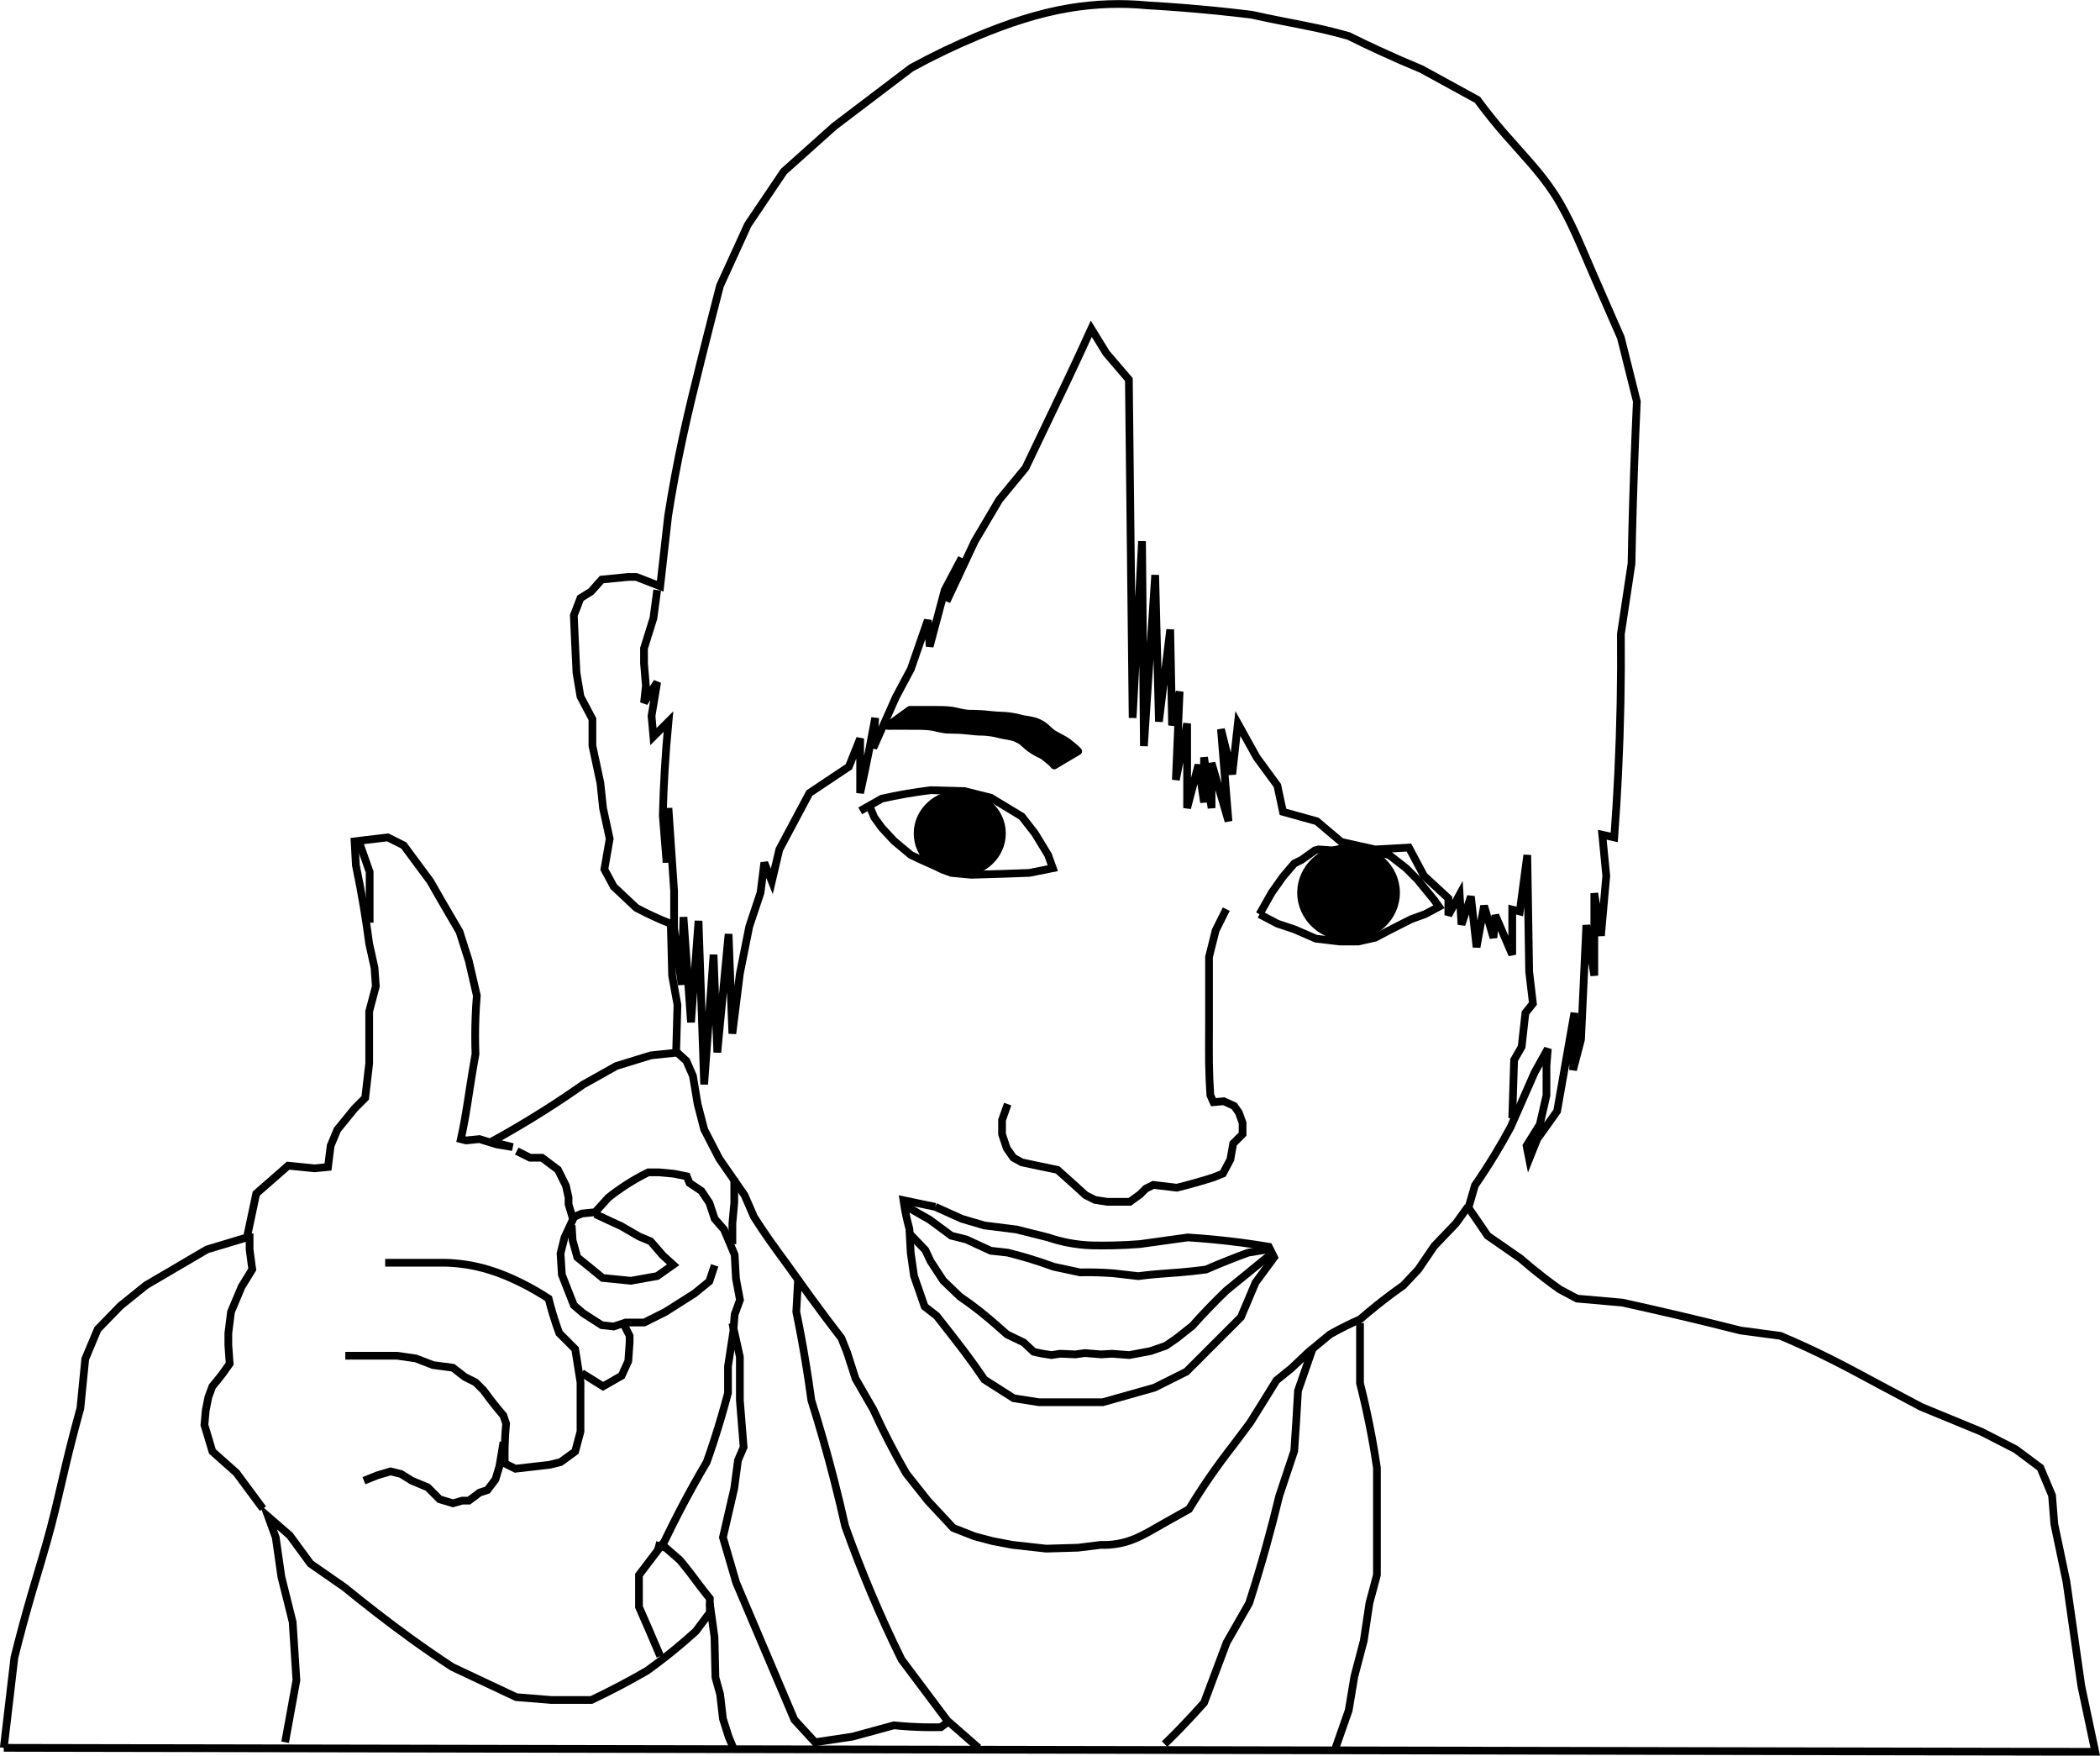 <?xml version="1.0" encoding="UTF-8"?>
<svg version="1.1" viewBox="0 0 271.84 227.21" xmlns="http://www.w3.org/2000/svg">
<g transform="translate(-214.14 -418.75)">
<g transform="translate(-165.17 178.21)" stroke="#000">
<path d="m379.8 466.74 1.376-11.697c0.674-2.713 1.402-5.412 2.182-8.097 0.847-2.914 1.758-5.811 2.53-8.747 0.699-2.656 1.284-5.341 1.922-8.013 0.59-2.474 1.225-4.937 1.904-7.388l0.633-6.388 1.606-3.834 2.943-3.031 3.308-2.666 7.912-4.644 5.16-1.548 1.204-5.676 4.128-3.612 3.44 0.344 1.72-0.172 0.344-2.752 0.86-2.064 2.236-2.752 1.376-1.376 0.516-4.472v-6.708l0.86-3.268-0.172-2.408-0.688-3.096c-0.202-1.552-0.432-3.1-0.688-4.644-0.306-1.842-0.65-3.677-1.032-5.504l-0.172-3.096c0.459-0.058 0.917-0.116 1.376-0.172 0.974-0.119 1.949-0.234 2.924-0.344l2.064 1.032 3.44 4.644c0.456 0.804 0.915 1.607 1.376 2.408 0.795 1.381 1.598 2.757 2.408 4.128l1.204 3.784 1.032 4.472c-0.08 0.973-0.137 1.948-0.172 2.924-0.056 1.547-0.056 3.097 0 4.644-0.244 1.374-0.473 2.75-0.688 4.128-0.224 1.434-0.432 2.871-0.688 4.3-0.155 0.863-0.327 1.724-0.516 2.58l0.688 0.172 1.72-0.172 2.236 0.688 2.064 0.344-2.752-0.688c2.276-1.25 4.513-2.569 6.708-3.956 1.748-1.104 3.469-2.252 5.16-3.44l4.3-2.408 4.472-1.376 3.268-0.344 0.172-6.192-0.688-3.784-0.172-6.708c-0.813-0.319-1.616-0.663-2.408-1.032-0.697-0.325-1.386-0.669-2.064-1.032l-2.924-2.752-1.204-2.236 0.688-3.956-0.86-3.956-0.344-3.268-1.032-4.816v-3.44l-1.548-2.924-0.516-3.096c-0.059-1.204-0.116-2.408-0.172-3.612-0.059-1.261-0.116-2.523-0.172-3.784l0.86-2.236 1.376-0.86 1.376-1.548 3.44-0.344h1.032l3.096 1.204 1.032-9.117c0.535-3.4 1.166-6.785 1.892-10.149 0.734-3.399 1.564-6.776 2.408-10.149 0.79-3.157 1.593-6.31 2.408-9.461l3.612-7.912 4.644-6.88 6.536-5.848 9.977-7.569c2.792-1.526 5.664-2.905 8.601-4.128 3.826-1.594 7.781-2.93 11.869-3.612 3.348-0.559 6.77-0.675 10.149-0.344 2.929 0.167 5.854 0.397 8.773 0.688 1.55 0.155 3.098 0.327 4.644 0.516 1.373 0.302 2.749 0.588 4.128 0.86 1.434 0.283 2.872 0.549 4.3 0.86 1.386 0.302 2.763 0.646 4.128 1.032 1.31 0.649 2.629 1.28 3.956 1.892 1.819 0.838 3.654 1.641 5.504 2.408l7.224 3.956c1.091 1.477 2.239 2.912 3.44 4.3 2.241 2.59 4.681 5.034 6.536 7.912 2.072 3.215 3.455 6.816 4.988 10.321l3.612 8.257 2.064 8.257c-0.129 2.809-0.244 5.618-0.344 8.428-0.063 1.777-0.121 3.555-0.172 5.332-0.069 2.408-0.127 4.816-0.172 7.224l-1.376 9.117c0.055 5.965-0.06 11.931-0.344 17.889-0.134 2.812-0.306 5.622-0.516 8.428l-1.548-0.344 0.516 5.332-0.688 7.74-0.86-5.504v10.665l-1.032-6.536-0.688 14.793-1.032 3.956 0.172-7.396-2.236 12.729-2.58 3.612-1.032 2.58-0.344-1.72 1.72-2.752 0.86-3.784v-3.784l0.172-2.236-1.72 3.096-3.096 7.052c-0.635 1.179-1.299 2.342-1.993 3.487-0.833 1.375-1.707 2.726-2.622 4.048l-0.839 2.886 2.479 3.624 4.241 2.945c0.995 0.868 2.016 1.705 3.063 2.509 0.671 0.516 1.352 1.018 2.043 1.506l2.228 1.183 5.848 0.516c2.527 0.553 5.05 1.127 7.569 1.72 2.585 0.609 5.166 1.24 7.74 1.892l5.16 0.688c2.27 0.956 4.508 1.988 6.708 3.096 2.056 1.035 4.079 2.135 6.106 3.225 1.802 0.968 3.608 1.929 5.418 2.881l7.827 3.225 4.41 2.261 3.194 2.382 1.511 3.593 0.295 3.714 1.563 7.428 1.928 13.51 1.806 8.523-270.74-0.516" fill="none" stroke-width="1px"/>
<path d="m416.22 466.02 1.46-8.028-0.487-7.541-1.46-5.838-0.73-5.109-0.973-2.676 2.797 2.433 2.676 3.649 4.379 3.041c1.365 1.112 2.743 2.207 4.135 3.284 1.443 1.117 2.901 2.214 4.379 3.284 1.795 1.299 3.62 2.556 5.473 3.771l8.271 3.892 4.5 0.365h5.23c1.228-0.583 2.445-1.192 3.649-1.824 1.189-0.625 2.365-1.274 3.527-1.946 1.247-0.892 2.464-1.825 3.649-2.797 0.911-0.748 1.804-1.518 2.676-2.311l1.824-2.433v-1.824c-0.456-0.559-0.902-1.127-1.338-1.703-0.367-0.485-0.726-0.976-1.095-1.46-0.472-0.62-0.959-1.228-1.46-1.824l-1.824-1.581-1.338-0.365" fill="none" stroke-width="1px"/>
<path d="m471.19 448.02 0.608 4.379 0.122 5.23 0.608 2.189 0.365 3.162 0.73 2.311 0.608 1.46" fill="none" stroke-width="1px"/>
<path d="m411.62 400.18v2.064l0.344 2.58-1.376 2.236-1.376 3.268-0.344 2.752v1.548l0.172 2.408c-0.278 0.408-0.565 0.809-0.86 1.204-0.44 0.588-0.899 1.162-1.376 1.72l-0.516 1.376-0.344 1.72-0.172 1.892 1.032 3.44 3.096 2.752 3.44 4.644" fill="none" stroke-width="1px"/>
<path d="m429.17 403.96h7.74c1.862 0.044 3.718 0.334 5.504 0.86 1.483 0.436 2.915 1.033 4.3 1.72 1.243 0.617 2.45 1.306 3.612 2.064 0.157 0.635 0.329 1.266 0.516 1.892 0.259 0.869 0.546 1.73 0.86 2.58l2.064 2.064 0.688 4.3v6.364l-0.688 2.58-1.892 1.376-1.376 0.344-4.472 0.516-1.376-0.688c-0.019-0.745-0.019-1.491 0-2.236 0.025-0.976 0.082-1.952 0.172-2.924l-0.344-1.032c-0.532-0.618-1.048-1.249-1.548-1.892-0.352-0.453-0.696-0.911-1.032-1.376l-1.032-1.032-1.376-0.688-1.548-1.204-2.58-0.344-2.236-0.86-2.408-0.344h-6.708" fill="none" stroke-width="1px"/>
<path d="m444.48 427.18-0.516 3.096-0.516 1.72-1.032 1.376-1.032 0.344-1.376 1.032h-0.86l-1.204 0.344-1.72-0.516-1.548-1.548-2.064-0.86-1.376-0.86-1.376-0.344-1.72 0.516-1.72 0.688" fill="none" stroke-width="1px"/>
<path d="m454.62 418.24 2.752 1.72 2.408-1.376 0.86-1.892 0.172-2.408v-0.86l-0.86-1.72" fill="none" stroke-width="1px"/>
<path d="m446.2 389.51 1.72 0.86h1.548l2.064 1.548 1.032 2.064 0.344 1.548v0.86l0.516 1.72 1.204-0.516 1.72-0.172 1.72-1.892c0.772-0.615 1.576-1.189 2.408-1.72 0.888-0.567 1.807-1.084 2.752-1.548h1.376l1.892 0.172 1.72 0.344 0.344 0.86 1.548 1.032 1.032 1.548 0.688 2.064 1.204 1.376 1.376 3.268 0.172 3.096 0.516 2.752-0.688 1.892-0.172 2.236-0.688 4.472v3.44c-0.272 1.036-0.559 2.068-0.86 3.096-0.577 1.966-1.208 3.917-1.892 5.848-1.201 2.034-2.348 4.099-3.44 6.192-0.712 1.364-1.4 2.74-2.064 4.128l-3.268 4.3v4.128c0.404 0.916 0.806 1.833 1.204 2.752 0.521 1.202 1.037 2.406 1.548 3.612" fill="none" stroke-width="1px"/>
<path d="m453.59 398.11-1.204 2.58-0.516 2.064 0.172 2.752 1.548 3.956 1.204 1.032 2.408 1.548 1.548 0.172 1.548-0.516h2.408l2.752-1.376 3.784-2.408 1.892-1.548 0.688-2.064" fill="none" stroke-width="1px"/>
<path d="m453.31 399.12 0.122 1.946 0.608 2.189c0.65 0.526 1.298 1.053 1.946 1.581 0.446 0.364 0.892 0.729 1.338 1.095l3.649 0.365 3.406-0.608 2.068-1.46-1.338-1.216-1.581-1.824-1.46-0.608-2.311-1.338c-0.528-0.242-1.055-0.485-1.581-0.73-0.609-0.282-1.217-0.566-1.824-0.851" fill="none" stroke-width="1px"/>
<path d="m464.38 316.9-0.487 3.649-1.216 3.892v1.946l0.243 2.919-0.243 2.189 1.703-2.676-0.73 4.379 0.243 2.676 1.946-1.946c-0.201 2.105-0.363 4.214-0.487 6.325-0.114 1.944-0.195 3.891-0.243 5.838l0.487 6.082 0.243-7.054 0.73 10.703v4.865l0.973 7.298 0.243-8.757 0.973 13.623 0.973-13.136 0.73 21.164 1.216-16.785 0.487 12.65 1.46-15.325 0.487 12.893 0.973-7.784 1.216-6.082 1.46-4.379 0.487-3.892 0.973 2.433 0.973-4.135 3.892-7.298c0.73-0.487 1.46-0.973 2.189-1.46 0.973-0.649 1.946-1.297 2.919-1.946l1.46-3.649v7.054c0.429-1.941 0.834-3.887 1.216-5.838 0.254-1.295 0.497-2.593 0.73-3.892l-0.243 3.892 2.919-6.568 1.946-3.649 2.189-6.325 0.243 3.406 1.946-7.298 2.189-4.135-1.946 5.595 3.649-7.784 3.162-5.352 3.406-4.135c0.89-1.866 1.782-3.731 2.676-5.595 0.894-1.864 1.791-3.727 2.676-5.595 1.071-2.262 2.126-4.533 3.162-6.811l1.946 3.162 2.919 3.406 0.487 43.787 1.216-22.866 0.243 26.515 1.46-22.137 0.487 18.974 1.46-11.92 0.243 12.406 0.973-4.379-0.487 11.433 1.46-7.298v10.947l1.46-5.595 0.73 4.865v-5.838l0.973 6.568v-5.838l2.189 7.541-0.973-11.92 1.46 5.838 0.73-6.568 2.433 4.379 2.676 3.649 0.73 3.406 4.379 1.216 3.162 2.676 4.379 0.973 4.379-0.243 1.946 3.649 3.162 2.919v2.189l1.46-2.676 0.243 3.892 1.216-3.649 0.73 6.568 0.973-5.352 1.216 4.135 0.243-2.919 2.189 5.109v-5.838l0.973 0.243 0.973-7.298 0.243 15.082 0.487 4.135-0.973 1.216-0.487 4.379-0.973 1.703-0.243 7.541" fill="none" stroke-width="1px"/>
<path d="m425.7 349.25 1.46 4.135v6.568" fill="none" stroke-width="1px"/>
<path d="m515.78 339.6c-0.355-0.432-0.82-0.753-1.245-1.111-0.082-0.059-0.161-0.125-0.247-0.178-0.166-0.101-0.403-0.19-0.574-0.277-0.39-0.199-0.749-0.437-1.106-0.689-0.439-0.311-0.782-0.745-1.245-1.025-0.038-0.023-0.533-0.261-0.567-0.277-0.664-0.26-1.381-0.287-2.068-0.461-0.697-0.203-1.413-0.295-2.135-0.34-0.728 9e-3 -1.445-0.077-2.166-0.158-0.724-0.078-1.452-0.098-2.179-0.108-0.742 0.025-1.453-0.215-2.175-0.355-0.621-0.112-1.253-0.121-1.882-0.134-0.715-8e-3 -1.43-4e-3 -2.146-5e-3 -0.607 3e-3 -1.215 7.9e-4 -1.822 3e-3l2.861-2.079c0.607 1e-3 1.213-2e-3 1.82-1e-3 0.719-3e-3 1.438-5e-3 2.156 7e-3 0.646 0.015 1.295 0.038 1.927 0.183 0.701 0.159 1.398 0.352 2.126 0.308 0.734 0.02 1.468 0.048 2.198 0.136 0.719 0.084 1.438 0.12 2.162 0.146 0.729 0.068 1.447 0.19 2.152 0.393 0.718 0.148 1.466 0.188 2.135 0.517 0.206 0.107 0.407 0.202 0.598 0.336 0.432 0.304 0.766 0.729 1.203 1.028 0.647 0.415 1.366 0.693 1.982 1.15 0.456 0.373 0.935 0.72 1.337 1.153l-3.099 1.839z" stroke-linejoin="round"/>
<path d="m490.66 345.48 2.797-1.581c1.008-0.227 2.022-0.43 3.041-0.608 1.09-0.191 2.185-0.353 3.284-0.487l4.379 0.122 3.406 0.851 4.014 2.433 1.703 2.189 1.703 2.797 0.608 1.703-3.041 0.608c-1.135 0.044-2.27 0.084-3.406 0.122-1.378 0.045-2.757 0.086-4.135 0.122l-2.554-0.243c-0.775-0.314-1.545-0.638-2.311-0.973-0.981-0.429-1.954-0.875-2.919-1.338l-2.189-1.824-1.581-1.703-0.973-1.338-0.608-1.46" fill="none" stroke-width="1px"/>
<path transform="matrix(1.139 0 0 1.2 -72.279 -69.388)" d="m510.36 348.16c0 2.351-2.151 4.257-4.804 4.257s-4.804-1.906-4.804-4.257c0-2.351 2.151-4.257 4.804-4.257s4.804 1.906 4.804 4.257z" stroke-linejoin="round" stroke-width=".855"/>
<path d="m542.35 358.86 1.581-2.797 1.46-2.068 1.46-1.703 0.973-0.487 1.703-1.216 0.487-0.122 1.703 0.122 1.824-0.122h1.46l2.068 0.243 2.068 0.487 2.189 1.703 1.46 1.46 2.189 2.676 0.608 0.851-1.824 0.973-1.703 0.608c-0.406 0.201-0.812 0.404-1.216 0.608-1.182 0.596-2.358 1.204-3.527 1.824l-2.189 0.487h-2.433l-3.041-0.365-2.797-1.216-2.189-0.73-2.311-1.216" fill="none" stroke-width="1px"/>
<path transform="matrix(1.282 0 0 1.352 -94.246 -114.64)" d="m510.36 348.16c0 2.351-2.151 4.257-4.804 4.257s-4.804-1.906-4.804-4.257c0-2.351 2.151-4.257 4.804-4.257s4.804 1.906 4.804 4.257z" stroke-linejoin="round" stroke-width=".76"/>
<path d="m538.05 358.2-1.376 2.752-0.86 3.44c-3e-3 1.663-3e-3 3.325 0 4.988 2e-3 1.491 7e-3 2.982 0 4.472-6e-3 1.433-0.022 2.867 0 4.3 0.022 1.377 0.079 2.754 0.172 4.128l0.403 0.902 1.338-0.122 1.338 0.608 0.608 0.851 0.487 1.338v1.46l-1.216 1.216-0.365 2.068-0.973 1.824-1.216 0.487c-0.807 0.257-1.617 0.501-2.433 0.73-0.767 0.215-1.537 0.418-2.311 0.608l-3.041-0.365-0.973 0.487-0.73 0.73-1.338 0.973h-2.919l-1.581-0.243-1.216-0.608c-0.445-0.406-0.891-0.812-1.338-1.216-0.404-0.366-0.81-0.731-1.216-1.095-0.364-0.325-0.729-0.65-1.095-0.973-0.974-0.199-1.947-0.402-2.919-0.608-0.568-0.12-1.135-0.242-1.703-0.365l-1.095-0.608-0.851-1.216-0.608-1.824v-1.824l0.73-2.068" fill="none" stroke-width="1px"/>
<path d="m569.35 396.69-1.581 2.189-2.797 2.919-2.068 3.041-1.946 2.068c-1.161 0.816-2.297 1.668-3.406 2.554-0.742 0.593-1.472 1.201-2.189 1.824-0.615 0.27-1.223 0.554-1.824 0.851-0.699 0.346-1.389 0.711-2.068 1.095l-2.797 2.311-2.189 2.068-1.946 1.581c-0.525 0.852-1.052 1.704-1.581 2.554-0.606 0.974-1.214 1.948-1.824 2.919l-2.189 2.919c-1.055 1.347-2.07 2.727-3.041 4.135-0.932 1.352-1.825 2.731-2.676 4.135l-3.041 1.703c-1.362 0.763-2.687 1.609-4.135 2.189-1.347 0.539-2.808 0.79-4.257 0.73l-2.919 0.365-4.135 0.122-4.379-0.487-2.554-0.487-2.311-0.608-2.797-1.095-3.284-3.527-2.797-3.527c-0.761-1.321-1.491-2.659-2.189-4.014-0.723-1.402-1.413-2.822-2.068-4.257l-2.311-4.014-1.095-3.406-0.73-1.824c-0.654-0.847-1.303-1.699-1.946-2.554-0.697-0.927-1.387-1.859-2.068-2.797-0.938-1.293-1.859-2.599-2.797-3.892-0.853-1.175-1.721-2.339-2.554-3.527-0.671-0.958-1.32-1.931-1.946-2.919l-1.216-2.797-3.284-4.744-1.946-3.771-0.851-3.284-0.608-3.649-0.851-1.946-1.338-1.216" fill="none" stroke-width="1px"/>
<path d="m474.36 393.04v3.162l-0.243 2.676v2.676" fill="none" stroke-width="1px"/>
<path d="m474.11 411.77 0.973 4.379v5.595l0.487 6.082-0.73 1.703-0.487 3.649-1.46 6.325 1.703 5.838c1.38 3.243 2.758 6.486 4.135 9.73 1.136 2.675 2.271 5.351 3.406 8.028l2.676 2.919 4.865-0.73 5.352-1.46c1.293 0.133 2.592 0.214 3.892 0.243 0.73 0.016 1.46 0.016 2.189 0l0.973-0.73 3.892 3.406" fill="none" stroke-width="1px"/>
<path d="m482.63 405.93-0.243 4.379c0.449 2.181 0.854 4.371 1.216 6.568 0.267 1.618 0.51 3.24 0.73 4.865 1.065 3.379 2.038 6.786 2.919 10.217 0.519 2.019 1.005 4.047 1.46 6.082 1.05 2.951 2.186 5.872 3.406 8.757 1.215 2.875 2.513 5.714 3.892 8.514l5.838 7.784" fill="none" stroke-width="1px"/>
<path d="m549.28 414.93-1.946 5.595c-0.075 1.379-0.156 2.757-0.243 4.135-0.077 1.217-0.158 2.433-0.243 3.649l-1.946 5.838c-0.529 2.199-1.096 4.389-1.703 6.568-0.681 2.447-1.411 4.88-2.189 7.298l-2.919 5.109-2.919 7.784c-1.028 1.159-2.082 2.295-3.162 3.406-0.64 0.658-1.288 1.306-1.946 1.946" fill="none" stroke-width="1px"/>
<path d="m555.36 411.77v7.784c0.45 1.773 0.856 3.558 1.216 5.352 0.373 1.856 0.697 3.722 0.973 5.595v13.866l-0.973 3.649-0.73 4.865-1.216 4.622-0.73 4.379-1.703 4.865" fill="none" stroke-width="1px"/>
<path d="m500.38 396.73 3.44 1.548 2.924 0.86 4.128 0.516 4.128 1.032c0.843 0.288 1.706 0.519 2.58 0.688 1.021 0.198 2.057 0.313 3.096 0.344 0.917 0.02 1.835 0.02 2.752 0 1.148-0.025 2.295-0.083 3.44-0.172l6.192-0.86c2.358 0.148 4.71 0.377 7.052 0.688 1.15 0.152 2.296 0.325 3.44 0.516l0.688 1.376-2.408 3.268-1.892 4.472c-1.204 1.204-2.408 2.408-3.612 3.612l-3.44 3.44-4.128 2.064-6.708 1.892h-8.257l-3.268-0.516-3.784-2.408c-0.831-1.225-1.691-2.429-2.58-3.612-0.565-0.752-1.141-1.495-1.72-2.236-0.628-0.805-1.259-1.607-1.892-2.408l-1.548-1.204-1.376-3.956-0.43-3.01-0.172-3.096c-0.125-0.456-0.24-0.915-0.344-1.376-0.173-0.768-0.317-1.543-0.43-2.322l4.128 0.86" fill="none" stroke-width="1px"/>
<path d="m543.64 403.01-5.59 4.558c-0.79 0.758-1.564 1.532-2.322 2.322-0.702 0.732-1.391 1.478-2.064 2.236l-2.064 1.634-1.376 0.946-1.978 0.688-2.752 0.516-2.236-0.172-1.376 0.086-2.15-0.172-1.204 0.172-1.978-0.086-1.118 0.172c-0.374-0.047-0.747-0.104-1.118-0.172-0.404-0.074-0.805-0.16-1.204-0.258l-1.29-1.204-2.15-1.032c-0.483-0.435-0.971-0.865-1.462-1.29-0.677-0.586-1.362-1.164-2.064-1.72-0.836-0.662-1.697-1.294-2.58-1.892l-2.15-2.064-1.634-2.494-0.688-1.462-2.064-2.15" fill="none" stroke-width="1px"/>
<path d="m496.25 396.45 3.406 1.946 2.797 2.068 1.946 0.487 3.162 1.46 2.189 0.243c0.898 0.221 1.79 0.465 2.676 0.73 1.106 0.331 2.201 0.696 3.284 1.095l3.406 0.73c0.649-0.014 1.298-0.014 1.946 0 0.812 0.018 1.623 0.059 2.433 0.122l3.162 0.365c0.728-0.097 1.458-0.178 2.189-0.243 1.053-0.094 2.109-0.157 3.162-0.243 1.138-0.093 2.274-0.215 3.406-0.365 0.966-0.421 1.94-0.827 2.919-1.216 0.847-0.336 1.698-0.661 2.554-0.973l2.919-0.487" fill="none" stroke-width="1px"/>
</g>
</g>
</svg>
